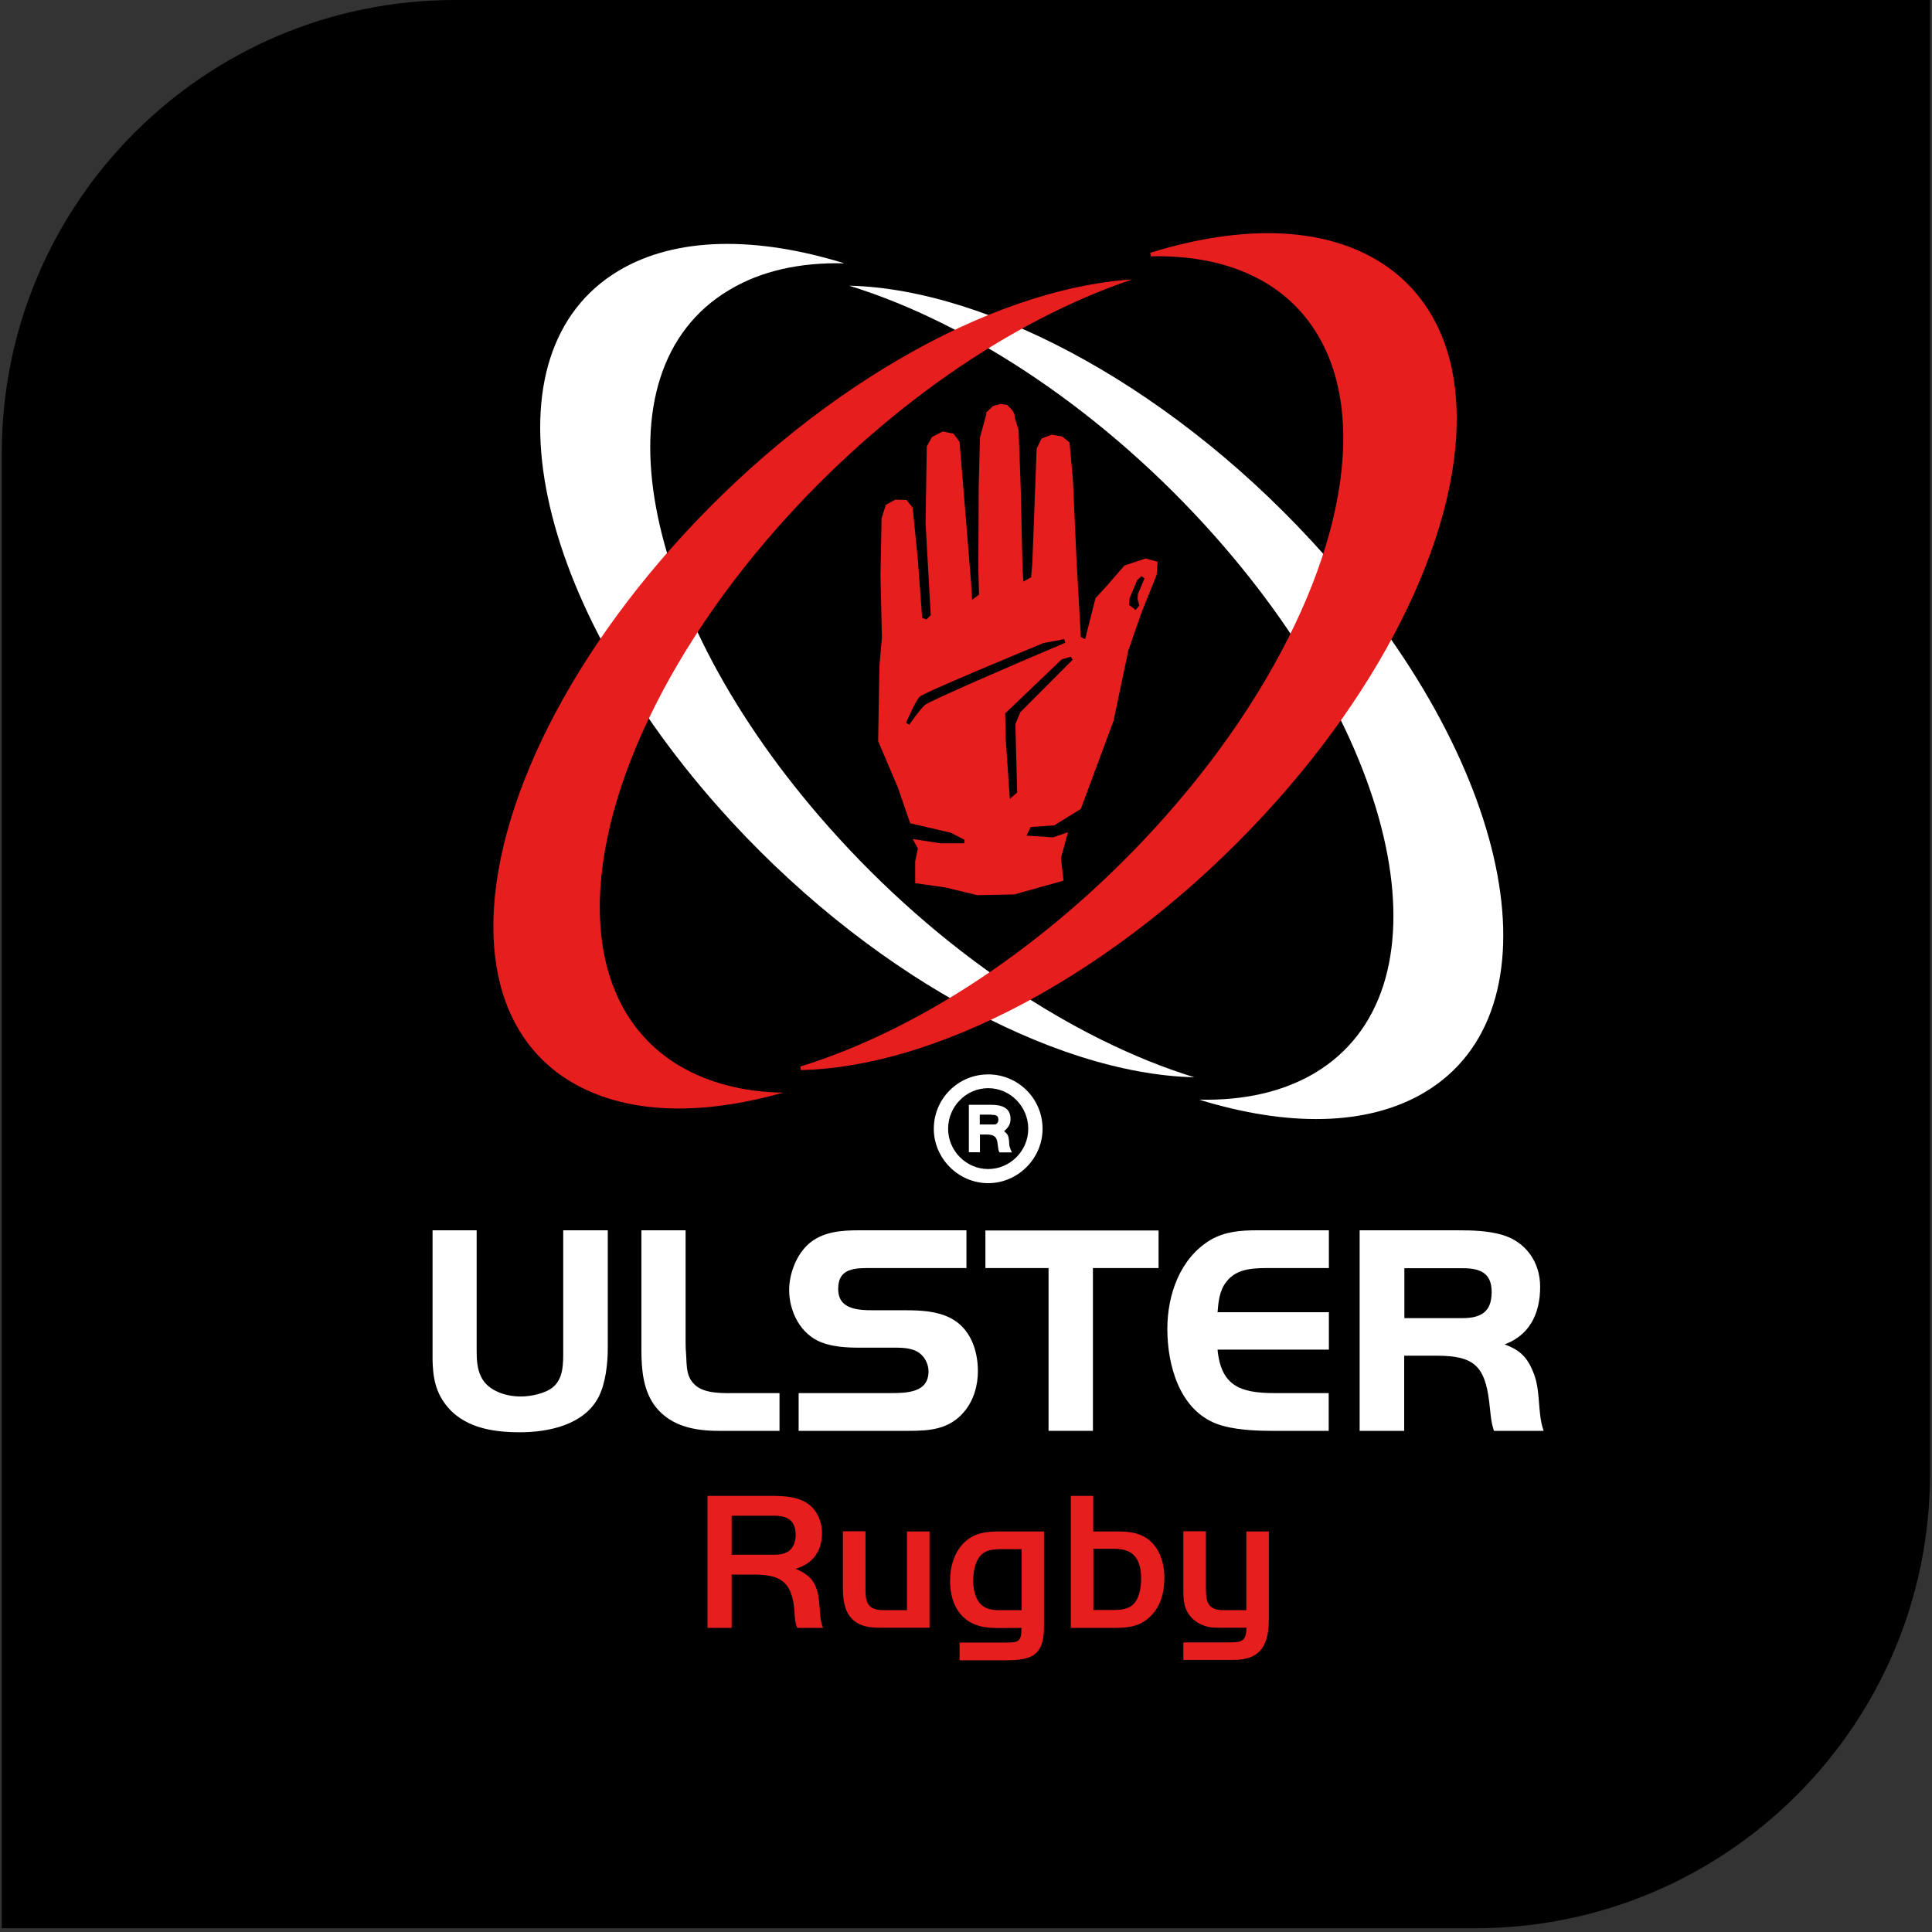 <?xml version="1.0" encoding="utf-8"?>
<!-- Generator: Adobe Illustrator 27.8.0, SVG Export Plug-In . SVG Version: 6.00 Build 0)  -->
<svg version="1.1" id="Layer_1" xmlns="http://www.w3.org/2000/svg" xmlns:xlink="http://www.w3.org/1999/xlink" x="0px" y="0px"
	 viewBox="0 0 1080 1080" style="enable-background:new 0 0 1080 1080;" xml:space="preserve">
<rect x="0" y="0" width="1080" height="1080" fill="#333333" stroke="none"/>
<style type="text/css">
	.st0{clip-path:url(#SVGID_00000109734434277869982630000015513331060841443716_);}
	.st1{clip-path:url(#SVGID_00000011729075675486389580000007151011298469662651_);}
	.st2{clip-path:url(#SVGID_00000018230015191966958450000002087390710313939635_);fill:#FFFFFF;}
	.st3{clip-path:url(#SVGID_00000018230015191966958450000002087390710313939635_);fill:#E61E1E;}
	
		.st4{clip-path:url(#SVGID_00000018230015191966958450000002087390710313939635_);fill-rule:evenodd;clip-rule:evenodd;fill:#FFFFFF;}
	
		.st5{clip-path:url(#SVGID_00000018230015191966958450000002087390710313939635_);fill-rule:evenodd;clip-rule:evenodd;fill:#E61E1E;}
	
		.st6{clip-path:url(#SVGID_00000018230015191966958450000002087390710313939635_);fill:none;stroke:#FFFFFF;stroke-width:1.303;stroke-miterlimit:3.864;}
</style>
<g id="URC_x5F_Logo_Tile_x5F_Ulster_00000037670041919089567650000017538492770817529531_">
	<g>
		<defs>
			<rect id="SVGID_1_" x="1" y="0" width="1077.9" height="1077.9"/>
		</defs>
		<clipPath id="SVGID_00000150822704999636143750000000903189966198933920_">
			<use xlink:href="#SVGID_1_"  style="overflow:visible;"/>
		</clipPath>
		<g style="clip-path:url(#SVGID_00000150822704999636143750000000903189966198933920_);">
			<defs>
				<rect id="SVGID_00000049220649293253818400000000815119579290669221_" x="1" y="0" width="1077.9" height="1077.9"/>
			</defs>
			<clipPath id="SVGID_00000134218854685497875610000001958537774776518571_">
				<use xlink:href="#SVGID_00000049220649293253818400000000815119579290669221_"  style="overflow:visible;"/>
			</clipPath>
			<path style="clip-path:url(#SVGID_00000134218854685497875610000001958537774776518571_);" d="M824.7,1077.9H1V253.3
				C1,113.4,114.4,0,254.3,0h824.6v823.7C1078.9,964.1,965.1,1077.9,824.7,1077.9"/>
		</g>
		<g style="clip-path:url(#SVGID_00000150822704999636143750000000903189966198933920_);">
			<defs>
				<rect id="SVGID_00000041255231730913764050000016267478627228189886_" x="241.8" y="130.3" width="621.1" height="797.7"/>
			</defs>
			<clipPath id="SVGID_00000130619057832960267710000005666410536868951445_">
				<use xlink:href="#SVGID_00000041255231730913764050000016267478627228189886_"  style="overflow:visible;"/>
			</clipPath>
			<path style="clip-path:url(#SVGID_00000130619057832960267710000005666410536868951445_);fill:#FFFFFF;" d="M796.4,610.6
				c75.9-45.2,51-179.5-55.7-299.9c-81.4-91.8-186.8-149.1-266-151c67.4,20.8,142.9,70.6,204.5,140.1
				C786,420.3,810.9,554.5,735,599.8c-18,10.7-40.1,15.5-64.7,14.9C719.5,629.9,764.4,629.7,796.4,610.6"/>
			<path style="clip-path:url(#SVGID_00000130619057832960267710000005666410536868951445_);fill:#FFFFFF;" d="M472,147.2
				c-49.2-15.2-94-15-126.1,4.1c-75.9,45.2-51,179.5,55.7,299.9c81.4,91.8,186.8,149.1,266,151c-67.4-20.8-142.9-70.5-204.5-140.1
				c-106.7-120.4-131.6-254.6-55.6-299.9C425.3,151.4,447.4,146.6,472,147.2"/>
			<path style="clip-path:url(#SVGID_00000130619057832960267710000005666410536868951445_);fill:#E61E1E;" d="M375.2,306.5
				c-70.3,79.3-107.8,168.5-97.8,232.8c4.5,29.2,19,51.9,41.9,65.5c29.5,17.5,70.3,19.6,118.4,6c-22.4-0.4-41.9-5.5-58-15.1
				c-23.4-13.9-38.2-37.1-42.8-66.9c-10.1-64.9,27.6-154.7,98.3-234.5c57.7-65.1,129.4-115.1,197.7-138.1
				C552.3,161.5,452.1,219.7,375.2,306.5"/>
			<path style="clip-path:url(#SVGID_00000130619057832960267710000005666410536868951445_);fill:#E61E1E;" d="M812.7,212.4
				c-4.6-29.8-19.5-53-42.8-66.9c-31.4-18.7-75.3-20.1-126.9-4.2l0.3,2c25.1-0.6,46.7,4.4,64.1,14.7c22.8,13.6,37.3,36.3,41.9,65.5
				c10,64.3-27.5,153.5-97.8,232.8C592,523.5,517.6,574.5,447.4,596.2l0.3,2c82.3-2,187-61.4,266.7-151.3
				C785.2,367.1,822.8,277.2,812.7,212.4"/>
			
				<path style="clip-path:url(#SVGID_00000130619057832960267710000005666410536868951445_);fill-rule:evenodd;clip-rule:evenodd;fill:#FFFFFF;" d="
				M582.8,631c0-16.8-13.6-30.4-30.4-30.4c-16.8,0-30.4,13.6-30.4,30.4c0,16.6,13.8,30.4,30.4,30.4S582.8,647.6,582.8,631
				 M574.8,631c0,12.3-10.1,22.5-22.4,22.5s-22.4-10.2-22.4-22.5c0-12.3,9.9-22.7,22.4-22.7C564.9,608.3,574.8,618.7,574.8,631
				 M558.7,644.2h7c-0.9-1.8-1.3-2.8-1.5-4.2c-0.1-1.3-0.1-2.7-0.4-3.9c-0.1-1.2-0.6-2.2-2.5-3.8c2.7-2.2,3.6-4.3,3.6-6.8
				c0-6.5-5.3-7.9-10.7-7.9h-12.6v26.5h6.2v-9.9h3.4c3.6,0,5.9,0.6,6.4,4.6c0.1,1,0.3,2.1,0.4,3
				C558.1,642.6,558.2,643.3,558.7,644.2 M554.2,623.2c2.2,0,3.9,0.1,3.9,2.8c0,1.2-0.6,2.1-1.5,2.5c-0.7,0.1-1.6,0.1-2.4,0.1h-6.5
				v-5.5H554.2z"/>
			
				<path style="clip-path:url(#SVGID_00000130619057832960267710000005666410536868951445_);fill-rule:evenodd;clip-rule:evenodd;fill:#E61E1E;" d="
				M460.1,910c-1.5-3.5-1.7-7.4-1.9-11.2c-0.8-11-2.5-17.4-13.4-21.8c9.8-3,14.7-10,14.7-20.1c0-5.3-1.9-10.6-5.6-14.4
				c-6.1-6.1-15.6-6.3-23.7-6.3h-34.7V910H409v-29.8h12.2c14.9,0,21.3,3.8,22.8,19.3c0.3,3.5,0.2,7.2,1.7,10.5H460.1z M444.8,858
				c0,4.6-1.9,9-6.6,10.4c-2.1,0.7-4.4,0.7-6.5,0.7H409v-21.8h23.4C439.9,847.2,444.8,849.8,444.8,858"/>
			<path style="clip-path:url(#SVGID_00000130619057832960267710000005666410536868951445_);fill:#E61E1E;" d="M519.6,910v-53.9H507
				v44h-12.8c-8.3,0-10.4-3.3-10.4-11.2v-32.9h-12.6v32.4c0,12.1,4.1,20.5,17.1,21.4c1.8,0.1,3.4,0.1,5.2,0.1H519.6z"/>
			
				<path style="clip-path:url(#SVGID_00000130619057832960267710000005666410536868951445_);fill-rule:evenodd;clip-rule:evenodd;fill:#E61E1E;" d="
				M583.6,909.2v-53.1h-24.7c-7.4,0-13.8,0.6-19.6,5.9c-5.9,5.5-8.2,13.8-8.2,21.7c0,14.3,7,25.1,22,26.2c2.5,0.2,5.1,0.2,7.6,0.2
				c3.4,0,6.9-0.1,10.3-0.1c0,7.6-1.4,8.2-8.7,8.2h-25.9v9.9h26.9C577.8,928,583.6,924.5,583.6,909.2 M571.1,900.1h-12.2
				c-5.8,0-10.2-1.1-12.9-6.6c-1.4-3-2-6.4-2-9.7c0-3.6,0.6-8,2.2-11.3c2.8-5.8,7.6-6.5,13.4-6.5h11.5V900.1z"/>
			
				<path style="clip-path:url(#SVGID_00000130619057832960267710000005666410536868951445_);fill-rule:evenodd;clip-rule:evenodd;fill:#E61E1E;" d="
				M650.9,882.1c0-8.5-2.7-17.5-10.2-22.4c-4.6-3-10-3.6-15.4-3.6h-14.2v-19.9h-12.5V910h22.6c8,0,14.7-0.1,21-5.6
				C648.7,898.7,650.9,890.3,650.9,882.1 M637.9,882.7c0,4.9-1.1,11.8-5.3,14.9c-2.7,2-6.4,2.4-9.6,2.4h-11.8v-34.2h12.2
				C634.5,865.9,637.9,872.6,637.9,882.7"/>
			<path style="clip-path:url(#SVGID_00000130619057832960267710000005666410536868951445_);fill:#E61E1E;" d="M709.3,904.7v-48.6
				h-12.6v44h-12.8c-9.4,0-9.8-5.5-9.8-13.3v-30.8h-12.6v33.2c0,2.8,0.1,5.5,0.8,8.3c1.9,7.2,8.4,11.6,15.6,12.3
				c1.7,0.1,3.2,0.1,4.9,0.1h14c-0.2,6.8-2,8.2-8.6,8.2h-26.7v9.8h26.8c2.7,0,5.3,0,8-0.7C707.5,924.7,709.3,914.7,709.3,904.7"/>
			<path style="clip-path:url(#SVGID_00000130619057832960267710000005666410536868951445_);fill:#FFFFFF;" d="M339.1,753.7v-65.3
				h-23.6v66.4c0,7.5,0.2,16.3-6.3,21.4c-4.5,3.5-12.5,5.1-18.1,5.1c-8.3,0-18.6-3.1-22.6-11.1c-2.5-4.8-2.7-10.3-2.7-15.4v-66.4
				h-23.4v66.9c0,10.3,0.3,19.9,6.6,28.6c9.6,13.5,26.2,16.1,41.7,16.1c15.6,0,35.2-4,43.2-19.1
				C337.9,773.3,339.1,762.2,339.1,753.7"/>
			
				<path style="clip-path:url(#SVGID_00000130619057832960267710000005666410536868951445_);fill:none;stroke:#FFFFFF;stroke-width:1.303;stroke-miterlimit:3.864;" d="
				M339.1,753.7v-65.3h-23.6v66.4c0,7.5,0.2,16.3-6.3,21.4c-4.5,3.5-12.5,5.1-18.1,5.1c-8.3,0-18.6-3.1-22.6-11.1
				c-2.5-4.8-2.7-10.3-2.7-15.4v-66.4h-23.4v66.9c0,10.3,0.3,19.9,6.6,28.6c9.6,13.5,26.2,16.1,41.7,16.1c15.6,0,35.2-4,43.2-19.1
				C337.9,773.3,339.1,762.2,339.1,753.7z"/>
			<path style="clip-path:url(#SVGID_00000130619057832960267710000005666410536868951445_);fill:#FFFFFF;" d="M435.1,799.2v-19.8
				h-22.6c-7.3,0-18.6,0.7-24.4-4.7c-5.3-4.8-4.8-11-5.2-17.4c-0.2-2.2-0.3-4.5-0.3-6.6v-62.3h-23.4v66.3c0,11,1,22.9,8.1,31.7
				c8.6,10.5,21.6,12.8,34.5,12.8H435.1z"/>
			
				<path style="clip-path:url(#SVGID_00000130619057832960267710000005666410536868951445_);fill:none;stroke:#FFFFFF;stroke-width:1.303;stroke-miterlimit:3.864;" d="
				M435.1,799.2v-19.8h-22.6c-7.3,0-18.6,0.7-24.4-4.7c-5.3-4.8-4.8-11-5.2-17.4c-0.2-2.2-0.3-4.5-0.3-6.6v-62.3h-23.4v66.3
				c0,11,1,22.9,8.1,31.7c8.6,10.5,21.6,12.8,34.5,12.8H435.1z"/>
			<path style="clip-path:url(#SVGID_00000130619057832960267710000005666410536868951445_);fill:#FFFFFF;" d="M546,766.5
				c0-11.6-4.2-23.7-15.1-29.2c-7.6-3.8-16.4-4.2-24.9-4.2h-17.8c-9.1,0-20.3-0.7-20.3-12.6c0-11.1,8-12.3,17.1-12.3h54.6v-19.8
				h-59.4c-9.6,0-19.9,0.7-27.6,7.3c-6.8,6-10.8,16.4-10.8,25.4c0,11.8,6.1,24.1,17.4,28.6c6.1,2.5,14.1,3,20.8,3h20.4
				c5.3,0,11.3,0.3,15.3,4.3c2.5,2.5,4,6.1,4,9.6c0,12.6-12.8,12.8-22.1,12.8h-50.5v19.8h60.6c11.9,0,22.7-0.7,30.9-10.6
				C543.7,782.5,546,774.3,546,766.5"/>
			
				<path style="clip-path:url(#SVGID_00000130619057832960267710000005666410536868951445_);fill:none;stroke:#FFFFFF;stroke-width:1.303;stroke-miterlimit:3.864;" d="
				M546,766.5c0-11.6-4.2-23.7-15.1-29.2c-7.6-3.8-16.4-4.2-24.9-4.2h-17.8c-9.1,0-20.3-0.7-20.3-12.6c0-11.1,8-12.3,17.1-12.3h54.6
				v-19.8h-59.4c-9.6,0-19.9,0.7-27.6,7.3c-6.8,6-10.8,16.4-10.8,25.4c0,11.8,6.1,24.1,17.4,28.6c6.1,2.5,14.1,3,20.8,3h20.4
				c5.3,0,11.3,0.3,15.3,4.3c2.5,2.5,4,6.1,4,9.6c0,12.6-12.8,12.8-22.1,12.8h-50.5v19.8h60.6c11.9,0,22.7-0.7,30.9-10.6
				C543.7,782.5,546,774.3,546,766.5z"/>
			<polygon style="clip-path:url(#SVGID_00000130619057832960267710000005666410536868951445_);fill:#FFFFFF;" points="647,708.2 
				647,688.5 551.5,688.5 551.5,708.2 586.8,708.2 586.8,799.2 610.3,799.2 610.3,708.2 			"/>
			
				<polygon style="clip-path:url(#SVGID_00000130619057832960267710000005666410536868951445_);fill:none;stroke:#FFFFFF;stroke-width:1.303;stroke-miterlimit:3.864;" points="
				647,708.2 647,688.5 551.5,688.5 551.5,708.2 586.8,708.2 586.8,799.2 610.3,799.2 610.3,708.2 			"/>
			<path style="clip-path:url(#SVGID_00000130619057832960267710000005666410536868951445_);fill:#FFFFFF;" d="M742.1,799.2v-19.8
				h-29.7c-19.4,0-30.7-4.2-32.5-25.6h62.3v-19.6h-62.3c0.5-6.1,1-12.8,5-17.9c6.3-8.5,17.1-8.1,26.6-8.1h30.7v-19.8h-39.8
				c-8.8,0-17.6,0.7-25.4,5.3c-16.9,10.1-23.8,30.4-23.8,49.2c0,19.9,6.6,44.8,27.4,52.5c9.1,3.3,21.1,3.8,30.9,3.8H742.1z"/>
			
				<path style="clip-path:url(#SVGID_00000130619057832960267710000005666410536868951445_);fill:none;stroke:#FFFFFF;stroke-width:1.303;stroke-miterlimit:3.864;" d="
				M742.1,799.2v-19.8h-29.7c-19.4,0-30.7-4.2-32.5-25.6h62.3v-19.6h-62.3c0.5-6.1,1-12.8,5-17.9c6.3-8.5,17.1-8.1,26.6-8.1h30.7
				v-19.8h-39.8c-8.8,0-17.6,0.7-25.4,5.3c-16.9,10.1-23.8,30.4-23.8,49.2c0,19.9,6.6,44.8,27.4,52.5c9.1,3.3,21.1,3.8,30.9,3.8
				H742.1z"/>
			
				<path style="clip-path:url(#SVGID_00000130619057832960267710000005666410536868951445_);fill-rule:evenodd;clip-rule:evenodd;fill:#FFFFFF;" d="
				M862,799.2c-3.3-10.3-1.3-21.8-5.5-31.9c-3.8-9.3-8-12.5-17.3-15.8c15.1-4.8,21.1-17.1,21.1-32.2c0-13.5-7.8-24.6-20.8-28.4
				c-8-2.3-16.6-2.5-24.7-2.5h-54.1v110.8h23.6v-42h18.9c20.6,0,27.4,5.6,29.9,26.2c0.7,5.3,0.8,10.6,2.5,15.8H862z M834.5,722.2
				c0,11.6-6.3,15.3-17.1,15.3h-33v-29.2h33C827.3,708.2,834.5,710.9,834.5,722.2"/>
			<path style="clip-path:url(#SVGID_00000130619057832960267710000005666410536868951445_);fill:#FFFFFF;" d="M862,799.2
				c-3.3-10.3-1.3-21.8-5.5-31.9c-3.8-9.3-8-12.5-17.3-15.8c15.1-4.8,21.1-17.1,21.1-32.2c0-13.5-7.8-24.6-20.8-28.4
				c-8-2.3-16.6-2.5-24.7-2.5h-54.1v110.8h23.6v-42h18.9c20.6,0,27.4,5.6,29.9,26.2c0.7,5.3,0.8,10.6,2.5,15.8H862z M834.5,722.2
				c0,11.6-6.3,15.3-17.1,15.3h-33v-29.2h33C827.3,708.2,834.5,710.9,834.5,722.2"/>
			
				<path style="clip-path:url(#SVGID_00000130619057832960267710000005666410536868951445_);fill:none;stroke:#FFFFFF;stroke-width:1.303;stroke-miterlimit:3.864;" d="
				M862,799.2c-3.3-10.3-1.3-21.8-5.5-31.9c-3.8-9.3-8-12.5-17.3-15.8c15.1-4.8,21.1-17.1,21.1-32.2c0-13.5-7.8-24.6-20.8-28.4
				c-8-2.3-16.6-2.5-24.7-2.5h-54.1v110.8h23.6v-42h18.9c20.6,0,27.4,5.6,29.9,26.2c0.7,5.3,0.8,10.6,2.5,15.8H862z M834.5,722.2
				c0,11.6-6.3,15.3-17.1,15.3h-33v-29.2h33C827.3,708.2,834.5,710.9,834.5,722.2z"/>
			<path style="clip-path:url(#SVGID_00000130619057832960267710000005666410536868951445_);fill:#E61E1E;" d="M640.4,312.2
				l-11.8,3.9l-9.2,10.6l-7,7.7l-5.8,22.9l-2.4-1.2l-2.4-42.5l-2-45.2l-1.9-21l-4.1-3.4l-6-1l-5.6,2.2l-2.7,5.6l-2.4,63.7l-0.7,8.2
				l-4.3,2.4l-0.5-7.2l-1-44.9l-1.2-32.6l-2.1-6.8l-0.2-2l-1.2-2.3l-2.8-2.9l-3.7-0.6l-4.3,1.2l-4.1,3.9l0.5,0.5l-0.1,0.1l-3.6,13.1
				l-0.7,28l-0.2,46.3l0.4,13.5l-3.9,2.9l-0.5-8.9l-2.9-35.7l-3.6-43.7l-3.4-4.6l-6-1.2l-6,3.1l-2.9,5.3l-0.7,42.7l2.9,51.6
				l-2.4,2.4l-2.4-0.9l-2.4-32.4l-2.9-29.2l-3.4-4.3l-6.3-0.2l-5.3,2.9l-2.4,7.6l-0.6,31.9l0.8,34.7l-1.4,15.9l-0.7,42l11.1,26.1
				l6.8,19.8l22.7,5.3l7.6,3.9v2h-13.5l-15.4-2.4l2.9,5.3l-1.5,7.3l0,12.1l16.9,2.4l17.8,4.3L567,500l27.5-7.7l-1.4-12.6l3.9-14.5
				l-8.3,2.9l-14.9-1l2.4-4.8l13.1-0.9l14.9-9.2l18.3-49.3l8.2-39.1l7.2-20.8l8.7-21.7l0.5-7.3L640.4,312.2z M517,394.1
				c-3,2.7-8.6,10.9-8.7,11l-1.8-1c0.5-1.2,5.2-12.2,7.6-14.6c2.4-2.4,57.8-25.3,68.9-29.9l0.2-0.1l11.7-2.2l0.6,2
				C565.1,372.1,519.2,392.1,517,394.1 M570.3,398.2l-2.7,6.6l1,38.2l-4.1,3.6l-2.3-33.5l-0.3-14.3l31.6-30.2l5.1-1.5l1,1.7
				L570.3,398.2z M636.1,332l-0.2,2.8l1,3.7l-2.1,2.5l-3.7-2.9l0.4-3.8l4.2-10l2.4-2.2l1.7,1.2L636.1,332z"/>
		</g>
	</g>
</g>
</svg>
